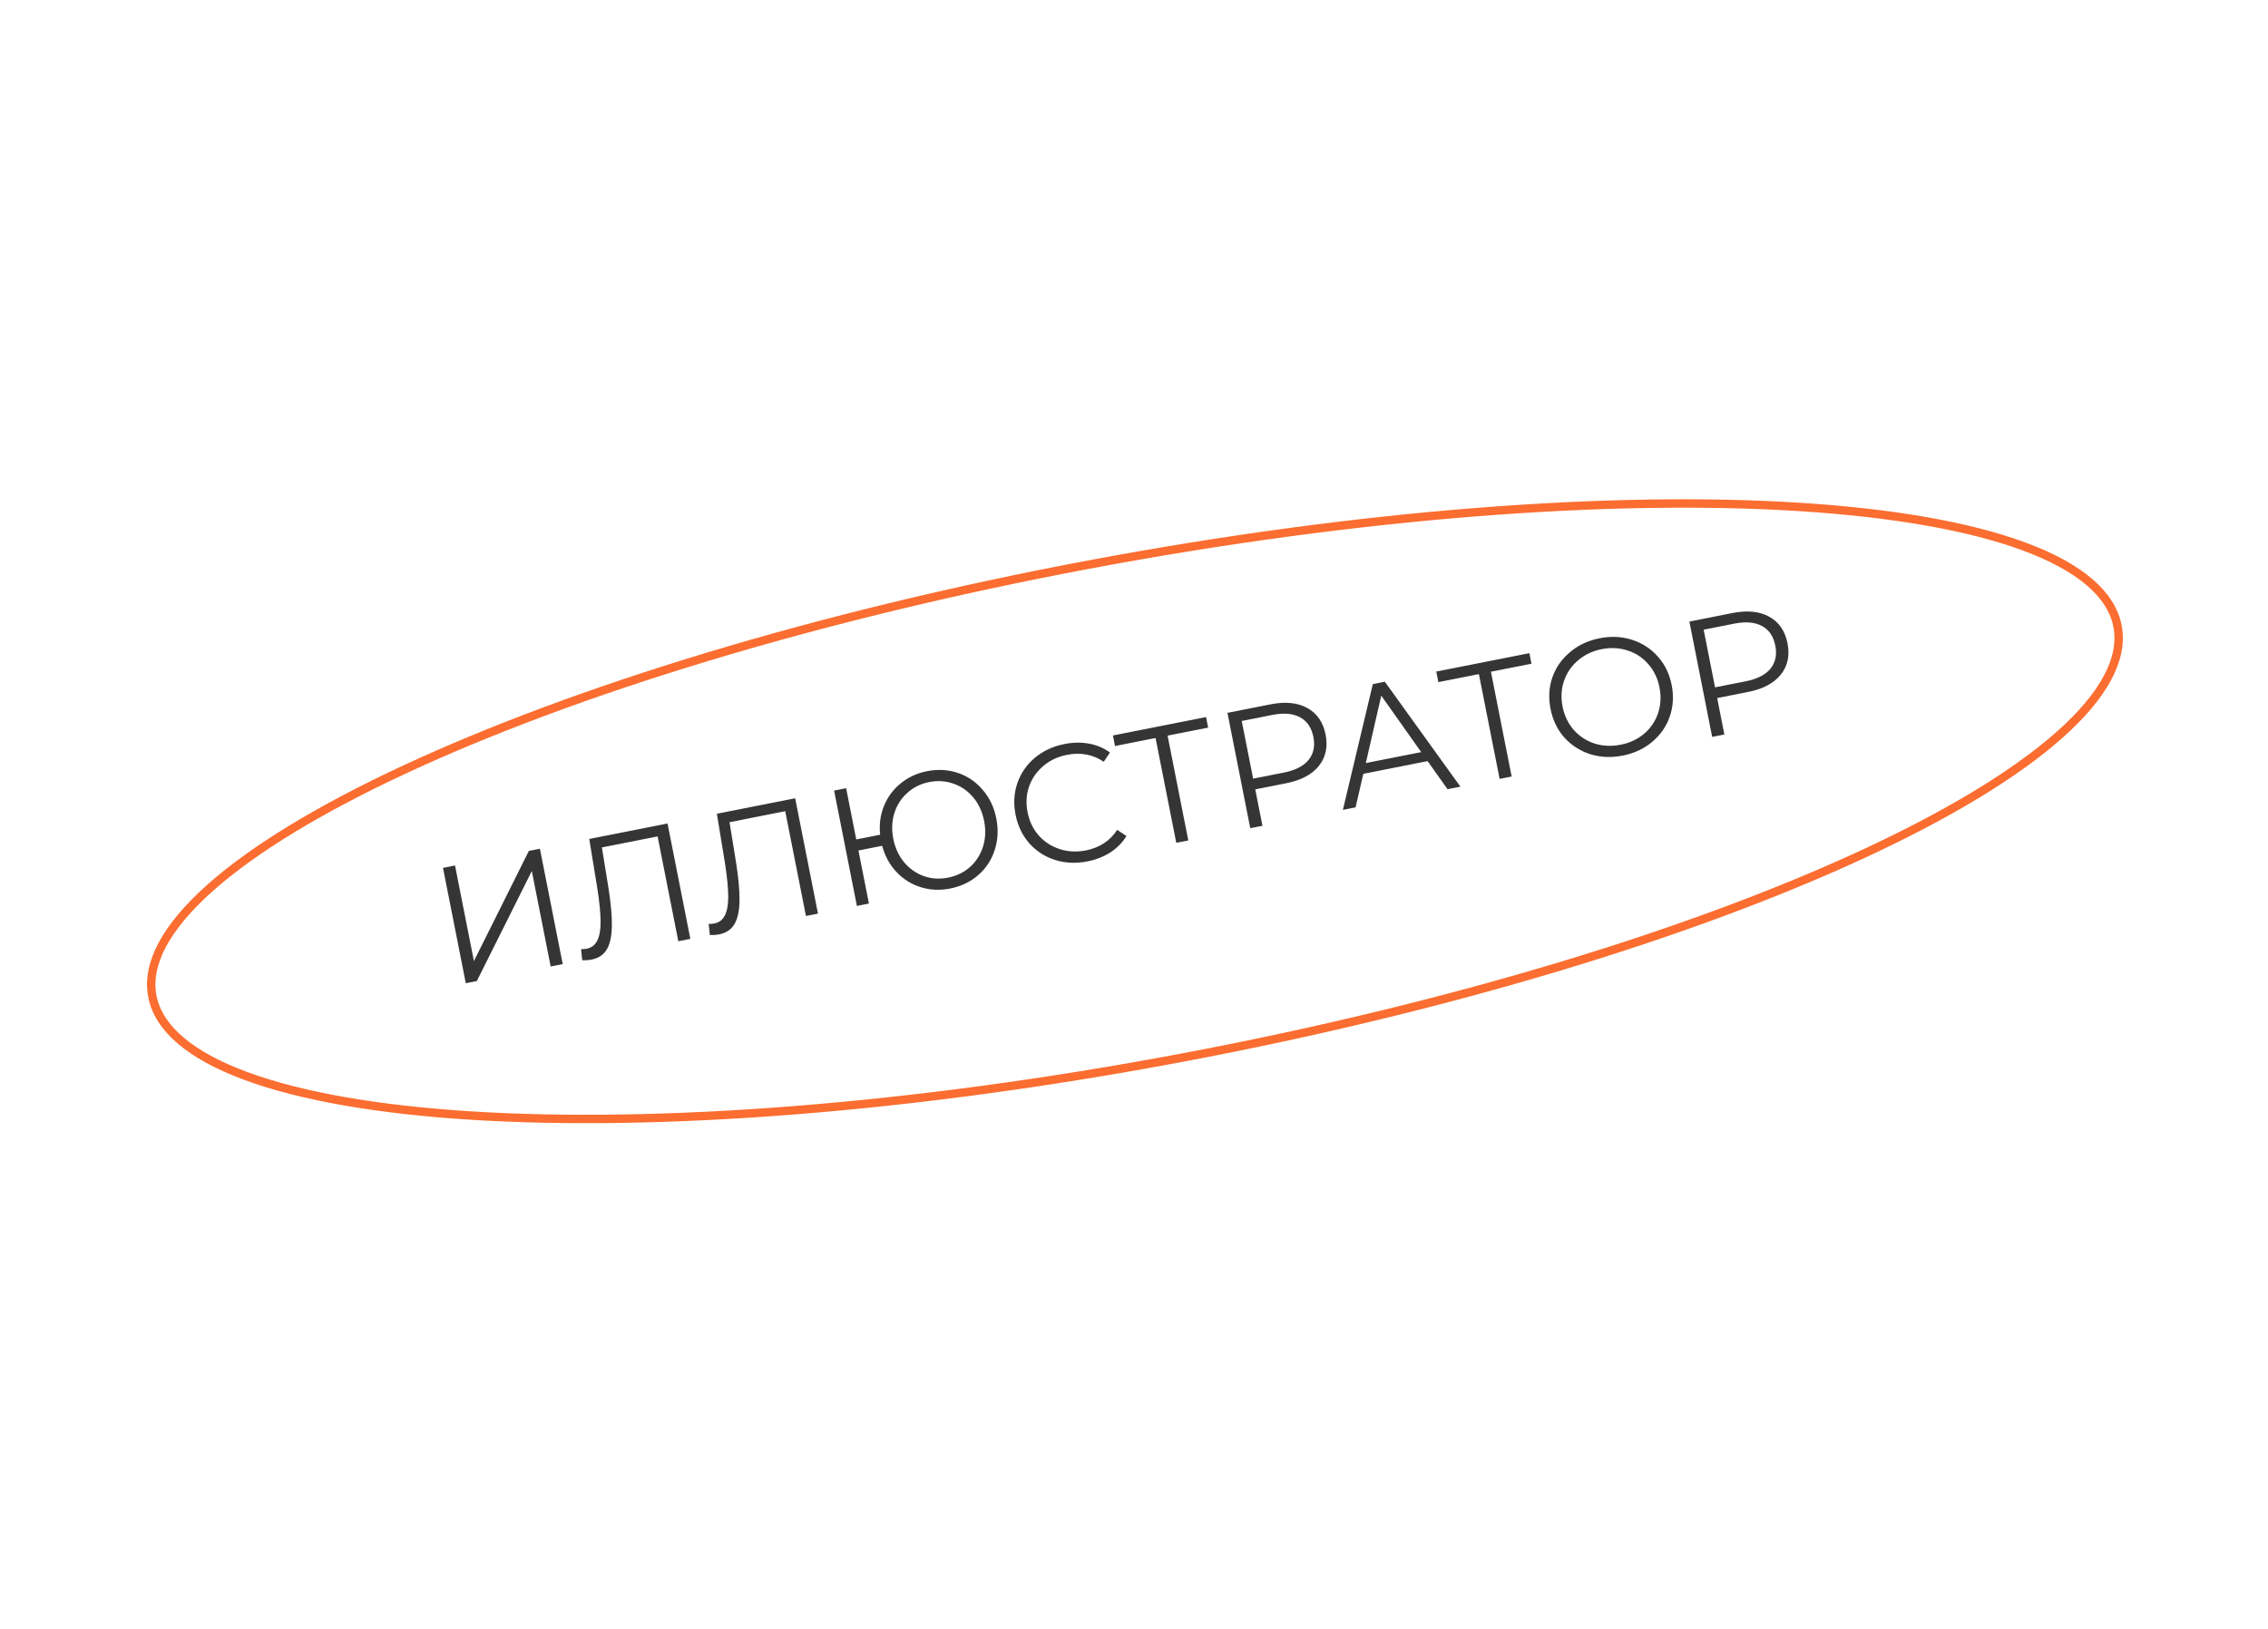 <?xml version="1.0" encoding="UTF-8"?> <svg xmlns="http://www.w3.org/2000/svg" width="270" height="194" viewBox="0 0 270 194" fill="none"> <path d="M252.093 74.589C252.816 78.434 250.454 82.812 245.206 87.479C239.986 92.123 232.038 96.933 221.938 101.624C201.743 111.003 173.046 119.858 140.635 125.955C108.225 132.052 78.272 134.23 56.049 132.83C44.934 132.13 35.782 130.536 29.232 128.107C22.646 125.665 18.855 122.445 18.132 118.6C17.409 114.756 19.771 110.377 25.018 105.71C30.239 101.066 38.186 96.256 48.287 91.565C68.481 82.186 97.179 73.331 129.589 67.234C162 61.137 191.953 58.959 214.175 60.359C225.29 61.059 234.442 62.653 240.993 65.082C247.578 67.524 251.369 70.744 252.093 74.589Z" stroke="#FB6D30"></path> <path d="M52.737 103.34L54.169 103.057L56.419 114.437L62.959 101.32L64.274 101.06L66.989 114.794L65.556 115.077L63.311 103.717L56.766 116.815L55.452 117.074L52.737 103.34ZM79.469 98.056L82.184 111.79L80.752 112.073L78.285 99.595L71.653 100.906L72.404 105.528C72.713 107.437 72.859 108.999 72.841 110.212C72.833 111.41 72.637 112.345 72.254 113.019C71.868 113.68 71.263 114.092 70.439 114.255C70.086 114.324 69.71 114.351 69.313 114.334L69.175 113.016C69.407 113.025 69.629 113.008 69.838 112.967C70.413 112.853 70.832 112.532 71.095 112.005C71.371 111.474 71.506 110.714 71.5 109.723C71.492 108.719 71.364 107.419 71.117 105.823L70.15 99.898L79.469 98.056ZM94.663 95.052L97.378 108.787L95.946 109.07L93.479 96.591L86.848 97.902L87.598 102.524C87.908 104.434 88.053 105.995 88.035 107.209C88.027 108.406 87.831 109.342 87.448 110.016C87.062 110.676 86.457 111.088 85.633 111.251C85.28 111.321 84.905 111.347 84.507 111.331L84.369 110.013C84.602 110.021 84.823 110.005 85.032 109.963C85.608 109.849 86.027 109.529 86.289 109.001C86.565 108.471 86.7 107.71 86.695 106.719C86.686 105.715 86.558 104.415 86.311 102.82L85.344 96.895L94.663 95.052ZM110.359 91.827C111.654 91.571 112.884 91.641 114.05 92.036C115.215 92.431 116.198 93.106 116.998 94.062C117.81 95.003 118.346 96.134 118.607 97.455C118.868 98.776 118.804 100.032 118.414 101.224C118.035 102.4 117.382 103.392 116.454 104.2C115.527 105.009 114.415 105.541 113.121 105.797C111.891 106.04 110.718 105.987 109.603 105.636C108.487 105.286 107.525 104.681 106.716 103.822C105.907 102.962 105.342 101.925 105.021 100.711L102.195 101.27L103.444 107.588L102.012 107.871L99.297 94.136L100.729 93.853L101.935 99.955L104.78 99.393C104.65 98.182 104.799 97.045 105.227 95.981C105.666 94.903 106.331 94.003 107.222 93.283C108.11 92.551 109.156 92.065 110.359 91.827ZM112.865 104.502C113.885 104.3 114.759 103.876 115.488 103.229C116.213 102.569 116.726 101.761 117.027 100.805C117.327 99.849 117.37 98.828 117.155 97.742C116.94 96.656 116.512 95.728 115.871 94.958C115.229 94.188 114.449 93.642 113.529 93.321C112.607 92.987 111.635 92.921 110.615 93.122C109.608 93.322 108.741 93.751 108.016 94.411C107.287 95.058 106.773 95.859 106.473 96.816C106.172 97.772 106.13 98.793 106.344 99.879C106.559 100.964 106.987 101.892 107.628 102.663C108.27 103.433 109.052 103.985 109.974 104.319C110.894 104.64 111.857 104.701 112.865 104.502ZM129.46 102.567C128.1 102.836 126.811 102.778 125.593 102.394C124.389 102.007 123.368 101.345 122.53 100.41C121.704 99.459 121.16 98.323 120.899 97.002C120.637 95.681 120.709 94.43 121.115 93.249C121.531 92.052 122.228 91.044 123.208 90.225C124.188 89.406 125.358 88.862 126.718 88.594C127.739 88.392 128.714 88.376 129.645 88.545C130.575 88.715 131.406 89.067 132.137 89.602L131.397 90.706C130.11 89.833 128.649 89.558 127.014 89.881C125.928 90.095 124.99 90.539 124.198 91.212C123.407 91.885 122.842 92.703 122.502 93.668C122.176 94.629 122.119 95.646 122.331 96.719C122.543 97.791 122.983 98.71 123.65 99.475C124.331 100.238 125.165 100.779 126.153 101.101C127.141 101.422 128.177 101.475 129.263 101.261C130.911 100.935 132.156 100.118 132.999 98.81L134.103 99.549C133.631 100.322 132.991 100.972 132.185 101.499C131.389 102.009 130.481 102.365 129.46 102.567ZM143.825 86.639L138.998 87.593L141.465 100.072L140.033 100.355L137.566 87.876L132.739 88.831L132.491 87.575L143.577 85.383L143.825 86.639ZM151.266 83.864C153.018 83.517 154.475 83.664 155.634 84.305C156.794 84.945 157.518 85.998 157.808 87.463C158.097 88.928 157.828 90.177 156.999 91.211C156.168 92.232 154.876 92.915 153.123 93.262L149.435 93.991L150.292 98.327L148.84 98.614L146.125 84.88L151.266 83.864ZM152.832 91.994C154.192 91.725 155.174 91.225 155.777 90.495C156.378 89.751 156.571 88.836 156.356 87.75C156.136 86.638 155.608 85.859 154.773 85.413C153.934 84.953 152.835 84.858 151.475 85.127L147.825 85.848L149.183 92.716L152.832 91.994ZM169.953 90.628L162.301 92.141L161.378 96.135L159.867 96.434L163.431 81.459L164.863 81.176L173.857 93.669L172.326 93.971L169.953 90.628ZM169.19 89.556L164.436 82.83L162.598 90.859L169.19 89.556ZM182.318 79.03L177.492 79.984L179.958 92.463L178.526 92.746L176.059 80.267L171.233 81.221L170.985 79.966L182.07 77.774L182.318 79.03ZM193.189 89.97C191.828 90.239 190.533 90.182 189.302 89.8C188.082 89.403 187.053 88.736 186.216 87.801C185.391 86.863 184.849 85.733 184.588 84.412C184.326 83.091 184.398 81.84 184.804 80.659C185.222 79.475 185.921 78.474 186.901 77.655C187.891 76.821 189.067 76.269 190.427 76C191.787 75.731 193.07 75.79 194.274 76.177C195.492 76.562 196.521 77.228 197.361 78.177C198.198 79.112 198.747 80.24 199.008 81.561C199.27 82.883 199.192 84.141 198.776 85.338C198.358 86.522 197.659 87.523 196.679 88.342C195.712 89.158 194.549 89.701 193.189 89.97ZM192.933 88.675C194.018 88.46 194.951 88.024 195.732 87.367C196.51 86.697 197.062 85.881 197.389 84.919C197.713 83.945 197.769 82.921 197.557 81.849C197.345 80.776 196.905 79.857 196.237 79.092C195.567 78.314 194.746 77.769 193.773 77.459C192.799 77.135 191.769 77.08 190.683 77.295C189.597 77.51 188.659 77.953 187.868 78.626C187.087 79.283 186.528 80.101 186.191 81.078C185.865 82.039 185.808 83.056 186.02 84.129C186.232 85.202 186.673 86.127 187.343 86.905C188.024 87.668 188.852 88.211 189.826 88.534C190.811 88.843 191.847 88.889 192.933 88.675ZM206.256 72.993C208.009 72.647 209.465 72.794 210.625 73.435C211.784 74.075 212.509 75.128 212.798 76.593C213.088 78.058 212.819 79.307 211.99 80.341C211.159 81.362 209.867 82.045 208.114 82.391L204.425 83.121L205.282 87.457L203.831 87.744L201.116 74.01L206.256 72.993ZM207.823 81.124C209.183 80.855 210.165 80.355 210.768 79.624C211.368 78.88 211.561 77.966 211.347 76.88C211.127 75.768 210.599 74.989 209.763 74.543C208.925 74.083 207.826 73.988 206.465 74.257L202.816 74.978L204.173 81.845L207.823 81.124Z" fill="#353535"></path> </svg> 